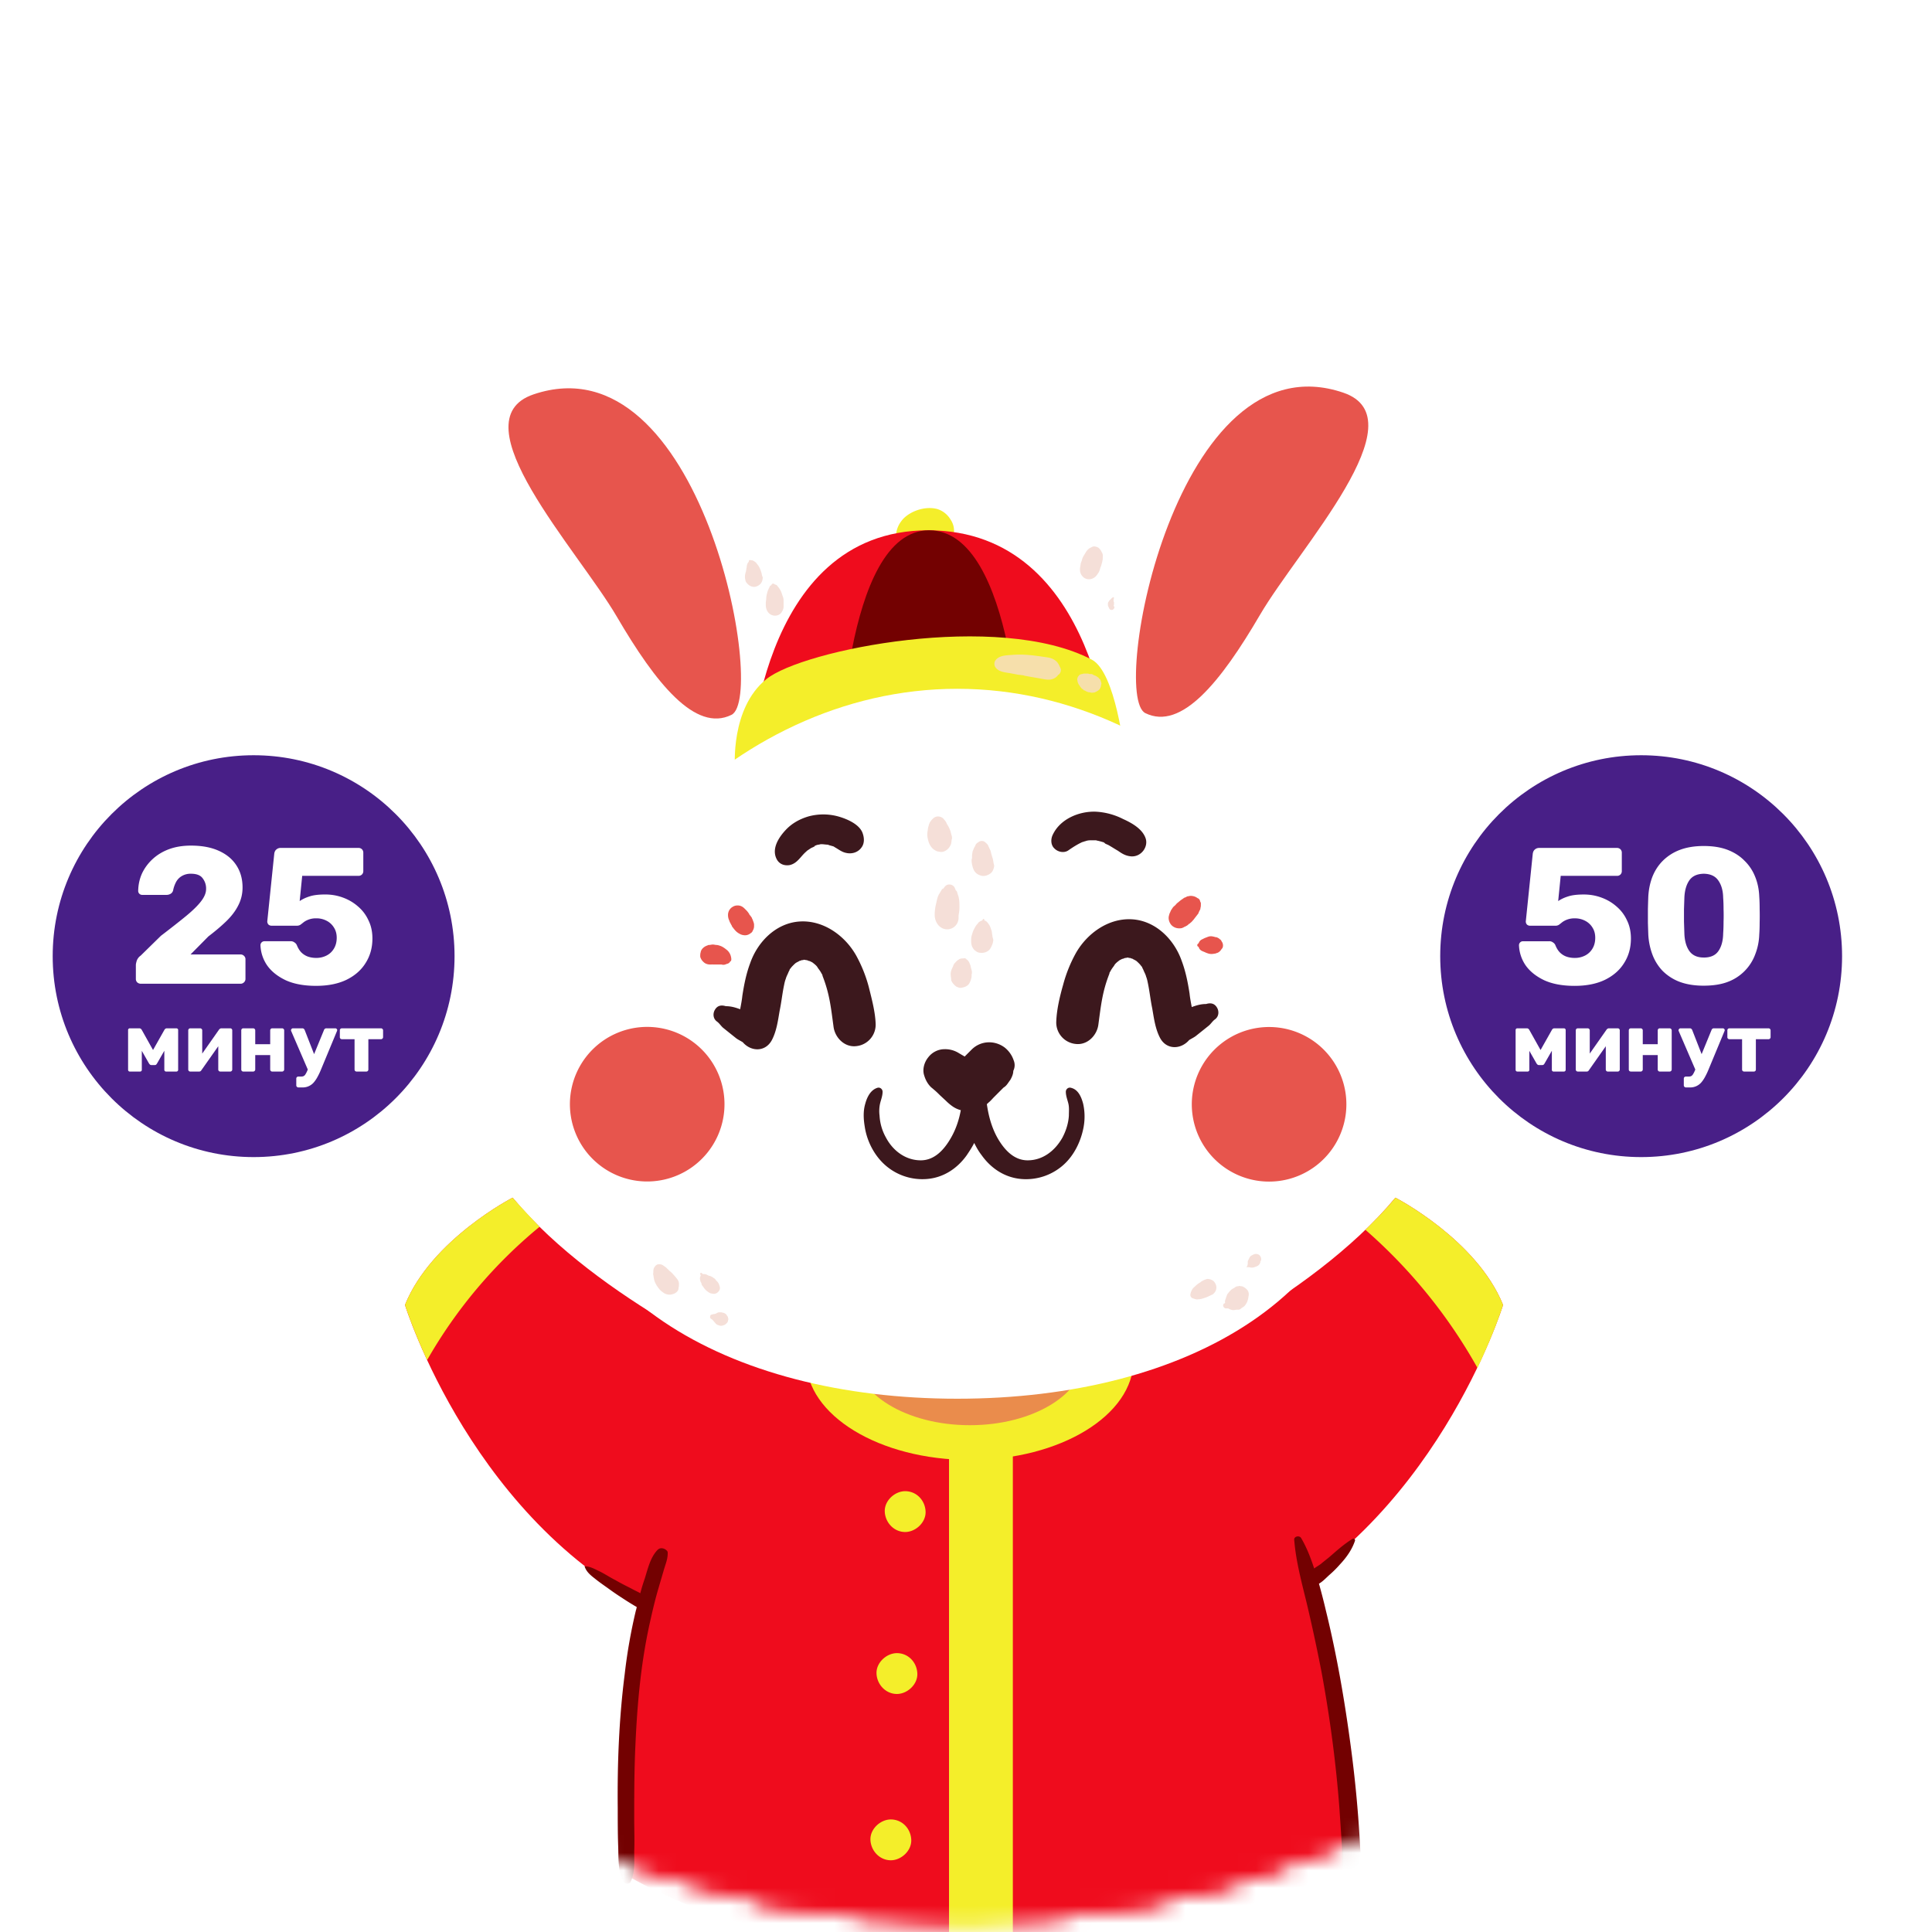 <svg xmlns="http://www.w3.org/2000/svg" width="110" height="110" fill="none"><mask id="c" width="110" height="110" x="0" y="0" maskUnits="userSpaceOnUse" style="mask-type:alpha"><ellipse cx="54.713" cy="54.715" fill="#0CBCF5" rx="54.713" ry="54.715"/><ellipse cx="54.713" cy="54.715" fill="url(#a)" rx="54.713" ry="54.715"/><ellipse cx="54.713" cy="54.715" fill="url(#b)" rx="54.713" ry="54.715"/></mask><g mask="url(#c)"><path fill="#fff" d="M79.027 69.723s2.002-3.708 3.263-4.474c1.31-.792 1.656 1.285 1.656 1.285s2.127-1.063 2.868-.025c.742 1.039-.024 2.2-.024 2.2s1.36-.988 1.804.52c.47 1.508-3.189 5.463-5.117 6.056-1.928.618-4.45-5.562-4.45-5.562Z"/><path fill="#EF0C1D" d="M65.257 78.104s9.27-3.98 14.19-9.914c0 0 4.623 2.374 6.131 6.107 0 0-3.906 12.682-14.858 17.7l-5.463-13.893Z"/><path fill="#fff" d="M29.608 69.723s-2.002-3.708-3.263-4.474c-1.31-.792-1.656 1.285-1.656 1.285s-2.126-1.063-2.868-.025c-.742 1.039.025 2.2.025 2.2s-1.36-.988-1.805.52c-.47 1.508 3.19 5.463 5.118 6.056 1.953.618 4.45-5.562 4.45-5.562Z"/><path fill="#EF0C1D" d="M43.378 78.104s-9.27-3.98-14.19-9.914c0 0-4.623 2.374-6.13 6.107 0 0 3.905 12.682 14.857 17.7l5.463-13.893Z"/><path fill="#EF0C1D" d="M40.708 76.522s-5.562 15.772-4.92 30.308c0 0 17.603 10.804 41.063.099 0 0-.568-22.818-7.737-31.668l-28.406 1.26Z"/><path fill="#F4EE2A" d="M55.22 83.122c5.147 0 9.32-2.546 9.32-5.686s-4.173-5.686-9.32-5.686-9.32 2.546-9.32 5.686 4.173 5.686 9.32 5.686Z"/><path fill="#EA8C4C" d="M55.22 81.145c3.605 0 6.526-1.782 6.526-3.98 0-2.199-2.922-3.98-6.526-3.98-3.604 0-6.526 1.781-6.526 3.98 0 2.198 2.922 3.98 6.526 3.98Z"/><path fill="#fff" d="M45.826 39.464s.173-15.871-11.743-20.148C22.192 15.014 23.947 28.043 28.595 34c4.648 5.957 8.751 10.704 9.864 13.868 1.137 3.165 8.108-1.162 7.367-8.405Z"/><path fill="#E7554D" d="M30.375 22.455c-4.376 1.484 2.521 8.85 4.746 12.658 2.225 3.807 4.475 6.6 6.527 5.587 2.052-1.014-1.73-21.483-11.273-18.245Z"/><path fill="#fff" d="M60.09 38.994s-.173-15.871 11.743-20.148c11.916-4.277 10.16 8.752 5.488 14.71-4.647 5.957-8.751 10.704-9.864 13.868-1.112 3.165-8.108-1.186-7.367-8.43Z"/><path fill="#F4EE2A" d="M54.132 29.6a1.354 1.354 0 0 0-.766-.618c-.643-.173-1.459.074-1.928.544-.248.272-.396.568-.42.94 0 .073 0 .123.024.197.025.173.025.198.124.395.05.124.148.223.222.322.1.099.198.173.297.247.074.05.148.074.222.099.025.025.05.025.075.05.099.073.222.098.321.148a.42.42 0 0 0 .173.024c.074 0 .124.025.198.025a1.619 1.619 0 0 0 1.038-.47c.124-.099.247-.222.346-.37.148-.223.223-.47.247-.742a1.11 1.11 0 0 0-.173-.791Z"/><path fill="#EF0C1D" d="M42.686 43.691s.371-13.498 10.16-13.498c9.766 0 10.433 13.028 10.433 13.028l-20.593.47Z"/><path fill="#730101" d="M47.803 43.691s.198-13.498 5.093-13.498c4.92 0 5.241 13.028 5.241 13.028l-10.334.47Z"/><path fill="#F4EE2A" d="M41.846 43.691s-.272-3.362 1.78-5.018c2.052-1.681 13.226-3.906 18.54-1.113 1.36.717 1.855 5.315 1.855 5.315l-12.287.47-9.888.346Z"/><path fill="#fff" d="M78.162 62.504c0 11.15-10.581 17.133-23.659 17.133-13.053 0-23.659-5.983-23.659-17.133 0-11.149 10.581-23.287 23.66-23.287 13.077 0 23.658 12.113 23.658 23.287Z"/><path fill="#E7554D" d="M76.48 22.357c4.376 1.483-2.521 8.85-4.746 12.657-2.225 3.807-4.475 6.6-6.526 5.587-2.028-1.014 1.755-21.483 11.273-18.244Z"/><path fill="#F4EE2A" d="M57.667 111.626v-30.16h-3.634v30.16c1.162.025 2.374.025 3.634 0Z"/><path fill="#730101" d="M37.445 88.24c-.42.42-.568 1.112-.741 1.656a10.21 10.21 0 0 0-.248.816c-.173-.1-.346-.173-.519-.272-.296-.149-.593-.297-.89-.47-.296-.148-.593-.346-.89-.494-.272-.124-.544-.297-.865-.297 0 0-.025 0 0 .025.099.296.346.494.569.667.272.223.568.42.84.618s.569.396.84.569c.223.148.47.296.718.445-.025.05-.025.123-.05.173a30.63 30.63 0 0 0-.643 3.659c-.321 2.521-.42 5.043-.395 7.589 0 .717 0 1.459.025 2.176.024.642-.025 1.458.296 2.027.074.148.346.173.42 0 .248-.519.198-1.162.198-1.706.025-.618 0-1.236 0-1.854 0-1.261 0-2.522.05-3.782.099-2.497.296-4.945.84-7.392.149-.668.297-1.31.495-1.978.099-.346.197-.667.296-1.014.1-.346.248-.667.223-1.038-.05-.148-.371-.321-.569-.123ZM77.445 105.248a70.722 70.722 0 0 0-.544-5.859c-.346-2.596-.791-5.167-1.41-7.688a34.925 34.925 0 0 0-.395-1.533c.223-.124.42-.346.618-.52.198-.172.396-.37.569-.568.37-.395.692-.84.865-1.36.025-.074-.074-.148-.148-.099-.445.273-.84.619-1.236.965-.198.173-.371.296-.544.445-.124.099-.272.173-.396.272-.197-.594-.42-1.187-.741-1.73-.1-.174-.42-.1-.396.098.099 1.26.445 2.497.742 3.733.296 1.26.568 2.522.816 3.807.47 2.546.815 5.117 1.013 7.713.05.742.1 1.484.148 2.225.025.742 0 1.483.124 2.2.05.248.322.371.544.346.272-.024.395-.247.42-.494.074-.643 0-1.31-.05-1.953Z"/><path fill="#F4EE2A" d="M51.537 84.902c-.594 0-1.187.544-1.162 1.162.024.618.519 1.162 1.162 1.162.593 0 1.186-.544 1.162-1.162-.025-.643-.52-1.162-1.162-1.162ZM50.72 103.592c-.593 0-1.186.544-1.161 1.162.025.618.519 1.162 1.162 1.162.593 0 1.186-.544 1.162-1.162-.025-.643-.52-1.162-1.162-1.162ZM51.067 94.123c-.593 0-1.187.544-1.162 1.162.025.618.52 1.162 1.162 1.162.593 0 1.187-.544 1.162-1.162-.025-.643-.52-1.162-1.162-1.162ZM29.188 68.19s-4.623 2.374-6.13 6.107c0 0 .395 1.26 1.26 3.14a27.405 27.405 0 0 1 6.403-7.59c-.52-.544-1.038-1.088-1.533-1.657ZM79.447 68.19c-.519.643-1.112 1.237-1.706 1.83a29.71 29.71 0 0 1 6.379 7.861c1.013-2.126 1.458-3.584 1.458-3.584-1.508-3.733-6.13-6.107-6.13-6.107ZM93.885 64.16a.351.351 0 0 0-.05-.148c0-.024-.025-.05-.025-.074a.36.36 0 0 0-.148-.222l.05.05c-.075-.075-.174-.174-.272-.1a.193.193 0 0 0-.1.1l.05-.05a.384.384 0 0 0-.148.197c0 .025-.025.05-.025.075-.025.05-.025.099-.05.148-.024.074 0 .148 0 .247 0 .074 0 .124.025.198.025.025.025.074.05.099.05.099.173.173.272.173.099 0 .247-.05.272-.173 0-.025.024-.05.024-.074.025-.075.05-.124.05-.198v-.05c.025-.024.05-.123.025-.197Z"/><path fill="#F6DFAB" d="M60.387 38.055c-.025-.025-.025-.075-.05-.1-.074-.172-.148-.296-.32-.395-.15-.099-.322-.123-.495-.148-.346-.05-.668-.099-1.014-.124a5.354 5.354 0 0 0-.89 0c-.346.025-.766.025-.964.346a.366.366 0 0 0 0 .322c.173.296.544.321.84.37.124.025.272.05.396.075.099.024.222.024.346.05-.123-.026.074 0 .099.024.272.05.569.099.84.148.174.025.347.074.52.074a.67.67 0 0 0 .494-.197c.025-.025.05-.075.099-.1.074-.049.148-.222.099-.345ZM62.661 38.747c0-.05-.024-.074-.074-.099a.193.193 0 0 0-.099-.099c-.05-.05-.123-.074-.173-.099-.024 0-.024 0-.05-.024-.024 0-.024 0-.049-.025-.05-.025-.074-.025-.123-.025-.05 0-.1 0-.124-.025h-.198c-.05 0-.099 0-.148.025a.26.26 0 0 0-.222.124.187.187 0 0 0-.05.099c-.025.05-.025.099 0 .173 0 .024 0 .074.025.099.025.074.05.123.099.173 0 .024.024.05.05.074.024.05.073.099.123.123 0 0 .024 0 .024.025.025.025.05.05.1.05.024.024.049.024.074.049.074.025.049.025.148.05.05 0 .074 0 .123.024.075 0 .174 0 .223-.025.123-.049.247-.123.297-.222.024-.05.024-.074.049-.124 0-.05 0-.074.025-.123 0-.074-.025-.124-.05-.198Z"/><path fill="#3C181D" d="M49.09 47.375c-.223-.495-.965-.791-1.46-.915a3.218 3.218 0 0 0-1.606.025c-.495.148-.94.395-1.286.766-.42.445-.84 1.113-.494 1.706.148.247.42.346.717.297.445-.1.618-.495.94-.767l.024-.025.025-.024.222-.149c.05-.024.099-.049.173-.074-.05.025-.074.025.025-.024 0 0 .025 0 .025-.025h-.025c.05-.025.074-.025.123-.05.075-.024.149-.024.223-.049h.123c.025 0 .223.025.272.025.025 0 .05 0 .075.024.099.025.173.05.272.075.024.024.049.024.074.049.222.124.395.272.643.321.32.075.667-.024.865-.296.197-.248.173-.594.05-.89Z"/><path fill="#3C181D" d="M46.32 48.216s.026 0 .026-.025c-.026 0-.026.025-.026.025ZM65.232 47.746c-.173-.544-.79-.89-1.285-1.113a3.859 3.859 0 0 0-1.582-.42c-.94-.025-2.003.42-2.423 1.31-.124.247-.124.593.099.791.198.198.544.272.79.1.248-.174.52-.347.792-.47.025 0 .148-.05.173-.05a.729.729 0 0 1 .247-.05h.346c.05 0 .075.025.124.025.099.025.198.05.272.074.025 0 .074.025.099.05 0 0 .024 0 .024.025.075.049.173.074.248.123.173.1.321.198.494.297.247.173.445.296.767.321.568.025.964-.544.815-1.013ZM57.717 60.378a1.566 1.566 0 0 0-.52-.741c-.568-.42-1.359-.396-1.878.123l-.396.396c-.074-.05-.173-.1-.247-.148-.05-.025-.123-.075-.173-.1a1.463 1.463 0 0 0-.717-.172c-.37 0-.717.173-.94.47-.222.271-.345.691-.222 1.038.074.247.198.47.371.642.05.05.124.1.173.149.124.099.247.222.346.321l.346.321c.124.124.272.248.42.346.198.124.396.198.643.223.52.074.99-.099 1.36-.47.124-.099.222-.222.321-.321l.52-.52c.024-.024.074-.049.098-.073.124-.1.198-.248.297-.371.099-.173.173-.346.173-.52a.715.715 0 0 0 .025-.593ZM49.46 56.176a7.891 7.891 0 0 0-.717-1.78c-.643-1.137-1.879-2.027-3.239-1.928-1.335.098-2.373 1.161-2.793 2.373-.223.593-.346 1.211-.445 1.854-.025.247-.074.494-.124.766-.272-.099-.519-.173-.816-.173-.247-.074-.47-.05-.618.198-.123.198-.123.494.1.667.148.1.246.272.37.371l.37.297.372.297c.099.074.296.173.37.222.47.544 1.286.569 1.657-.123.272-.52.346-1.113.445-1.682.099-.47.148-.964.247-1.433.025-.124.05-.248.099-.371.025-.074.025-.074 0-.025.025-.05.05-.124.074-.173.05-.099.074-.173.124-.272.025-.025.025-.05.025-.074l.049-.05c.05-.074.099-.123.173-.197 0 0 .124-.124.148-.124.025-.025.149-.074.173-.099.05-.025.124-.025.124-.05.05 0 .124 0 .124-.024.074 0 .123.025.197.025 0 0 .1.05.149.05l.148.073c-.074-.05-.074-.05 0 0 .198.149.272.223.321.322.075.099.149.197.198.296.1.173.025 0 .074.173.396 1.014.47 1.78.618 2.868.075.618.618 1.187 1.286 1.113a1.228 1.228 0 0 0 1.112-1.286c-.024-.667-.222-1.41-.395-2.101ZM60.535 56.052a7.9 7.9 0 0 1 .717-1.78c.643-1.137 1.879-2.027 3.239-1.928 1.335.099 2.373 1.162 2.793 2.373.223.593.346 1.211.445 1.854.025.247.074.495.124.767.272-.1.519-.174.816-.174.247-.074.47-.049.618.198.123.198.123.495-.1.668-.148.099-.246.272-.37.37l-.37.297-.372.297c-.099.074-.296.173-.37.222-.47.544-1.286.569-1.657-.123-.272-.52-.346-1.113-.445-1.681-.099-.47-.148-.964-.247-1.434-.025-.124-.05-.247-.099-.37-.025-.075-.025-.075 0-.026-.025-.05-.05-.123-.074-.173-.05-.099-.074-.173-.124-.272-.025-.024-.025-.05-.025-.074l-.049-.05a1.234 1.234 0 0 0-.173-.197s-.124-.124-.148-.124c-.025-.024-.149-.074-.173-.099-.05-.024-.124-.024-.124-.049-.05 0-.124 0-.124-.025-.074 0-.123.025-.197.025 0 0-.1.05-.149.05l-.148.074c.074-.05.074-.05 0 0-.198.148-.272.222-.321.321-.075.099-.149.198-.198.297-.099.173-.025 0-.074.173-.396 1.013-.47 1.78-.618 2.867-.074.618-.618 1.187-1.286 1.113a1.228 1.228 0 0 1-1.112-1.286c.024-.667.197-1.409.395-2.1Z"/><path fill="#3C181D" d="M61.672 62.85c-.098-.37-.271-.815-.692-.914-.148-.05-.296.074-.296.222 0 .248.098.47.148.692.05.223.025.445.025.668-.025.445-.173.89-.371 1.26-.42.742-1.113 1.286-1.978 1.286-.791 0-1.335-.618-1.706-1.26-.42-.742-.593-1.583-.667-2.398-.025-.347-.025-.89-.495-.94h-.173c-.05-.025-.099-.025-.173 0-.47.05-.47.593-.494.94-.05.84-.247 1.68-.668 2.398-.37.642-.914 1.26-1.706 1.26-.865 0-1.582-.544-1.977-1.285a2.864 2.864 0 0 1-.371-1.261 2.022 2.022 0 0 1 .025-.668c.05-.222.148-.444.148-.692 0-.148-.148-.272-.297-.222-.395.123-.593.544-.692.914-.123.42-.099.866-.025 1.31.124.817.544 1.632 1.162 2.176a3.194 3.194 0 0 0 2.374.791c.94-.074 1.73-.593 2.274-1.36.148-.222.297-.444.42-.692.124.248.248.47.42.693.544.766 1.335 1.285 2.275 1.36a3.194 3.194 0 0 0 2.373-.792c.618-.544 1.014-1.36 1.162-2.175a3.33 3.33 0 0 0-.025-1.31Z"/><path fill="#E7554D" d="M41.192 63.577a4.4 4.4 0 1 0-8.686-1.418 4.4 4.4 0 0 0 8.686 1.418ZM74.935 66.366a4.4 4.4 0 1 0-5.357-6.983 4.4 4.4 0 0 0 5.357 6.983ZM42.834 52.32c-.024-.026-.024-.075-.049-.1-.025-.024-.05-.074-.074-.099-.025-.024-.05-.05-.05-.074a1.367 1.367 0 0 0-.148-.198l-.074-.074c-.05-.05-.124-.123-.173-.148a.499.499 0 0 0-.272-.074.499.499 0 0 0-.272.074.53.53 0 0 0-.272.47c0 .123.025.222.074.321.025.099.074.148.1.223.024.024.049.074.049.098.074.1.148.198.222.272.099.1.198.149.297.198.024 0 .05.025.099.025a.49.49 0 0 0 .445-.1.253.253 0 0 0 .123-.147.478.478 0 0 0 .074-.248v-.098c0-.075-.05-.198-.099-.322ZM41.623 54.495a.697.697 0 0 0-.222-.396c-.124-.099-.248-.198-.396-.247-.074-.025-.148-.05-.222-.05-.05 0-.124-.024-.198-.024-.074 0-.148.024-.198.024-.025 0-.074 0-.099.025-.173.05-.37.198-.395.396-.025.074-.025.148-.025.222 0 .074.05.148.074.198.05.074.124.148.198.198.099.05.173.074.297.074h.123c-.05 0-.099-.025-.148-.025.099.025.173.025.272.025h.395a.35.35 0 0 0 .272-.025h.025-.025c.099-.025.173-.05.223-.148.074-.025.074-.124.05-.247ZM68.372 51.528v-.124a.416.416 0 0 1-.05-.123.223.223 0 0 0-.148-.148c-.025-.025-.074-.05-.124-.075a.72.72 0 0 0-.222-.05h-.05c-.049 0-.123.026-.172.026l-.149.074h-.025c-.024.025-.074.05-.098.074-.124.074-.223.173-.322.247-.05.05-.099.124-.173.173l-.05.05-.098.148c-.025.025-.025.05-.05.099-.024.05-.024.074-.05.099 0 .025-.024.074-.024.099-.074.197 0 .445.149.593a.59.59 0 0 0 .272.148.706.706 0 0 0 .32 0c.026-.024.075-.024.1-.05.024-.024.074-.024.099-.049.049-.024.099-.049.148-.098.025-.025.05-.05.074-.05l.05-.05c.074-.049.123-.123.173-.172.074-.1.173-.223.247-.322a.187.187 0 0 0 .05-.099l.073-.148c.025-.025.025-.074.025-.099.025-.074.025-.123.025-.173ZM69.559 53.605c-.025-.05-.05-.1-.1-.124a.48.48 0 0 0-.222-.124c-.024 0-.074 0-.099-.024-.05 0-.099-.025-.173-.025a.42.42 0 0 0-.173.025c-.074.024-.123.05-.198.074l-.148.074a.35.35 0 0 0-.198.222s-.024 0-.024.025c-.075.025-.075.149 0 .173 0 0 .024 0 .024.025a.35.35 0 0 0 .198.222c.05.025.124.05.173.075.05.024.124.05.198.074a.704.704 0 0 0 .321 0c.025 0 .075 0 .1-.025.147-.025.246-.123.32-.247.1-.074.1-.297 0-.42Z"/><path fill="#F5DFD8" d="M54.206 47.82c0-.075 0-.173-.024-.248 0-.024-.025-.049-.025-.098-.025-.05-.025-.124-.05-.173-.049-.149-.123-.272-.197-.396-.025-.05-.05-.124-.1-.173-.024-.05-.073-.074-.098-.124a.457.457 0 0 0-.297-.123.41.41 0 0 0-.296.123c-.05.05-.1.1-.149.173a.739.739 0 0 0-.099.248.876.876 0 0 0-.049.247c-.025.099-.025.198-.025.272 0 .099.025.197.05.296.05.223.197.47.395.569.075.05.149.074.223.074a.422.422 0 0 0 .247 0 .631.631 0 0 0 .37-.297c.026-.049.075-.123.075-.197.025-.1.025-.173.025-.248.024.05.024.075.024.075ZM56.506 48.833c-.025-.074-.05-.173-.075-.247 0-.05-.024-.074-.024-.123-.025-.075-.074-.149-.1-.223-.024-.025-.024-.074-.049-.099-.024-.074-.099-.123-.148-.173a.3.3 0 0 0-.395-.025c-.075.05-.149.1-.174.173-.024.075-.074.124-.098.198-.025.074-.075.148-.075.223-.024.099-.024.173-.024.272 0 .049 0 .074-.025.123 0 .1 0 .173.025.272 0 .05.024.074.024.124.025.074.05.173.1.247.024.05.049.074.098.124a.54.54 0 0 0 .198.123.54.54 0 0 0 .395.025.742.742 0 0 0 .272-.148.538.538 0 0 0 .124-.198.72.72 0 0 0 .05-.223c-.05-.148-.05-.321-.1-.445ZM54.627 51.676c0-.197 0-.42-.05-.618l-.074-.222c0-.05-.025-.099-.074-.148.025.074.025.074 0 .024-.025-.05-.05-.123-.074-.173-.099-.198-.396-.247-.544-.074-.05.05-.074.099-.124.148-.024.05-.024.025 0-.024-.05.024-.074.074-.098.123-.05.074-.075.124-.124.198-.099.173-.124.37-.173.569-.05.197-.074.42-.074.618 0 .395.272.816.717.816a.654.654 0 0 0 .642-.643v-.149c.025-.148.05-.296.05-.445ZM56.505 53.283c-.024-.099-.024-.197-.049-.296-.05-.124-.074-.248-.148-.346-.05-.075-.1-.149-.173-.198-.025-.025-.05-.025-.074-.025l-.025-.074c0-.025-.05-.05-.074 0-.025.025-.025.05-.05.074-.05 0-.074.025-.123.05a.298.298 0 0 0-.124.123c-.099.099-.148.198-.198.297-.074.123-.099.247-.148.395-.025.1-.025.198-.025.297 0 .148.025.297.1.395.049.1.123.149.197.198a.4.4 0 0 0 .222.074.623.623 0 0 0 .495-.148c.099-.099.148-.222.197-.346 0-.025.025-.05.025-.074 0-.05.025-.1.025-.173-.025-.1-.05-.149-.05-.223ZM55.319 55.236c0-.024-.025-.074-.025-.099-.025-.074-.025-.123-.05-.197-.024-.05-.049-.124-.074-.173l-.024-.025a.298.298 0 0 0-.124-.124c-.024-.05-.099-.074-.173-.05-.074 0-.148 0-.247.05l-.025.025c-.099.05-.148.124-.222.198-.05.05-.074.123-.1.197-.073.149-.148.297-.123.495 0 .074.025.173.025.247 0 .074.05.124.074.173a.951.951 0 0 0 .223.223l.123.05a.343.343 0 0 0 .223 0 .647.647 0 0 0 .321-.15.518.518 0 0 0 .099-.148c.05-.098.074-.197.099-.32v-.124a.42.42 0 0 0 0-.248ZM43.354 32.616a1.718 1.718 0 0 0-.124-.321c-.05-.1-.124-.173-.173-.248a.749.749 0 0 0-.173-.123c-.05-.025-.074-.025-.124-.025-.05-.025-.123-.025-.123.05v.024c-.025.025-.05.074-.075.1-.024.073-.049.147-.049.222-.025.099-.025.173-.05.271a.88.88 0 0 0-.049.248c0 .074 0 .123.025.197 0 .05.025.124.074.174.099.123.198.197.346.222.148.025.272-.025.396-.123.123-.1.173-.273.173-.42-.05-.075-.05-.174-.074-.248ZM44.614 34.272c0-.099 0-.222-.049-.321l-.074-.223a1.17 1.17 0 0 0-.173-.296c-.025-.025-.05-.05-.05-.074-.05-.05-.099-.075-.148-.075-.05-.074-.173-.074-.198.025-.024.025-.05.025-.074.05-.025.024-.025.05-.05.099 0 .024-.024.024-.024.049-.05.099-.074.173-.099.272a1.25 1.25 0 0 0-.05.321c0 .074-.024.149-.024.223v.123c0 .124.025.223.074.322a.5.5 0 0 0 .569.272.426.426 0 0 0 .296-.248.477.477 0 0 0 .075-.247v-.272ZM62.76 31.503c0-.024-.025-.049-.025-.049a.702.702 0 0 0-.197-.272c-.1-.05-.223-.099-.346-.05l-.149.075a.747.747 0 0 0-.198.198c-.024.049-.05.074-.074.123-.025.05-.05.074-.074.124a.743.743 0 0 0-.099.247c-.025.074-.074.173-.074.247-.025.149-.05.248-.025.396a.56.56 0 0 0 .247.37c.223.124.47.075.643-.098.05-.05.1-.124.149-.198a.741.741 0 0 0 .098-.247c.025-.05.025-.1.05-.124.025-.099.05-.173.074-.272 0-.05.025-.099.025-.148 0-.148.025-.223-.025-.322ZM63.428 34.42v.05-.148c0-.025 0-.05-.025-.074v-.124c0-.025.025-.05.025-.074a.053.053 0 0 0-.05-.05.433.433 0 0 0-.123.1l-.05.049-.05.05c-.024.049-.049.073-.074.123v.148c.025.074.05.124.075.173.024.074.123.099.197.074.025-.024.05-.024.075-.074.024-.05.024-.074.024-.123v.024c-.05-.024-.05-.074-.024-.123ZM38.657 73.085a.398.398 0 0 0-.075-.222.653.653 0 0 0-.123-.148c.024.049.05.074.099.123a1.727 1.727 0 0 0-.198-.247c-.05-.05-.074-.099-.124-.124.025.05.05.074.1.124a.667.667 0 0 0-.174-.198c-.025-.025-.074-.05-.099-.099-.074-.05-.123-.123-.198-.173-.049-.025-.099-.074-.148-.099a.413.413 0 0 0-.297-.024c-.099.049-.148.123-.197.222-.025.074-.025.148-.025.223 0 .049-.025.098 0 .148.025.173.05.37.148.519.025.05.05.099.074.124.05.074.1.148.173.222.075.074.149.124.223.173a.585.585 0 0 0 .494.05.512.512 0 0 0 .248-.149.28.28 0 0 0 .074-.198c.025-.074.025-.172.025-.247ZM40.956 73.184a.506.506 0 0 0-.124-.222l-.05-.05c-.024-.025-.049-.05-.049-.074-.05-.05-.099-.074-.148-.099.025.025.05.05.074.05a.537.537 0 0 0-.198-.124c-.024-.025-.05-.025-.099-.025-.024-.025-.05-.025-.099-.05-.074-.049-.148-.049-.222-.049h-.025l-.05-.05c-.049-.049-.123 0-.098.05 0 .025.025.05.025.075v.024a.293.293 0 0 0-.025.248c0 .049.025.098.05.148v-.1c0 .05 0 .1.024.15 0 .049.025.098.074.148.05.074.1.148.149.197.074.075.173.149.272.198.098.025.197.05.296.025a.385.385 0 0 0 .198-.148c.074-.1.074-.198.025-.322ZM41.45 75.038a.189.189 0 0 0-.05-.123l-.049-.075a.4.4 0 0 0-.173-.098c-.05 0-.074-.025-.123-.025H40.906c-.024.025-.074.025-.099.05-.024 0-.024.024-.05.024-.024 0-.048.025-.073.025-.05 0-.074 0-.124.025-.05 0-.123.024-.123.098-.025.05 0 .124.049.149.025.025.05.025.074.05l.025.024c.025.05.074.074.099.123l.05.05c.024.05.073.074.123.099.074.025.123.05.198.05.074 0 .123-.025.197-.05a.34.34 0 0 0 .1-.074l.024-.025c.05-.05.074-.099.074-.148.025-.075.025-.124 0-.149ZM69.212 73.11c-.049-.099-.098-.173-.197-.223-.1-.049-.248-.099-.346-.049-.075.025-.149.05-.223.099a.34.34 0 0 0-.099.074c-.099.05-.198.124-.272.198-.05.05-.123.099-.173.173a.76.76 0 0 0-.123.296.206.206 0 0 0 .148.248c.099.025.173.074.297.05a.886.886 0 0 0 .272-.05l.222-.074c.025-.025.074-.025.099-.05.074-.025.148-.074.222-.099.198-.148.272-.37.173-.593ZM71.091 73.605c-.024-.124-.099-.198-.197-.273-.025-.024-.075-.049-.124-.074-.05-.024-.074-.024-.124-.024a.158.158 0 0 0-.148 0 .28.28 0 0 0-.198.074c-.074.05-.148.074-.222.148l-.05.05c-.05.049-.074.099-.123.148a.188.188 0 0 0-.05.099c-.025.05-.025.074-.05.123 0 .025-.024.075-.024.1v-.025c-.025.074-.05.148-.025.222-.024.025-.05.05-.074.05a.152.152 0 0 0-.025.172c.025.05.075.1.149.1h.123c.075.049.198.098.297.098.074 0 .124-.024.198-.024h.099c.05 0 .123-.05.148-.075.05-.049.124-.074.173-.123a.752.752 0 0 0 .124-.173c.05-.074.074-.173.099-.272.024-.148.049-.247.024-.322ZM71.759 71.528c-.074-.124-.247-.173-.396-.099-.025 0-.025.025-.05.025-.024 0-.024.025-.049.025a.297.297 0 0 0-.123.123c0 .025-.025.05-.025.05-.025.074-.074.123-.074.197v.1c0 .049-.025.123-.05.172 0 0-.024 0-.024.025s.024 0 .024 0c.075 0 .149 0 .223.025h.099c.074 0 .173-.05.247-.075.025 0 .025-.024.05-.024a.385.385 0 0 0 .148-.198v-.025c0-.024 0-.05.025-.05 0-.024.024-.073.024-.098a.357.357 0 0 0-.05-.173Z"/><g filter="url(#d)"><circle cx="14.44" cy="54.44" r="11.44" fill="#481F87"/></g><path fill="#fff" d="M8.023 56.01a.308.308 0 0 1-.21-.078.269.269 0 0 1-.078-.199v-.784c0-.051.015-.129.045-.232a.595.595 0 0 1 .231-.309l1.15-1.127c.588-.449 1.07-.828 1.446-1.137.383-.317.667-.597.85-.84.185-.243.277-.471.277-.685a.945.945 0 0 0-.199-.618c-.125-.17-.346-.254-.663-.254a.972.972 0 0 0-.54.143.872.872 0 0 0-.321.354 1.737 1.737 0 0 0-.155.453.31.31 0 0 1-.155.199.447.447 0 0 1-.22.055H8.1a.225.225 0 0 1-.232-.232c.007-.354.08-.685.22-.994.148-.31.35-.582.608-.818.265-.243.578-.43.94-.563.367-.133.78-.199 1.236-.199.626 0 1.156.1 1.59.298.443.2.778.48 1.006.84.228.353.342.77.342 1.248 0 .36-.08.7-.243 1.016-.154.31-.379.608-.673.895-.288.28-.63.57-1.028.873l-1.016 1.027h2.839c.08 0 .147.026.199.077a.252.252 0 0 1 .088.199v1.115c0 .082-.03.148-.088.2a.269.269 0 0 1-.2.077H8.024ZM18 56.13c-.692 0-1.27-.107-1.734-.32-.464-.221-.818-.505-1.06-.85a2.16 2.16 0 0 1-.376-1.138.225.225 0 0 1 .232-.232h1.48a.33.33 0 0 1 .22.066.354.354 0 0 1 .133.144c.067.169.151.309.255.42.11.11.235.19.375.242.147.052.31.078.486.078.206 0 .398-.045.574-.133.177-.088.317-.217.42-.386.11-.177.166-.387.166-.63 0-.221-.052-.413-.155-.575a1.036 1.036 0 0 0-.409-.386 1.233 1.233 0 0 0-.596-.144 1.176 1.176 0 0 0-.707.21c-.073.06-.14.11-.199.155a.368.368 0 0 1-.199.055H15.46a.264.264 0 0 1-.176-.066.264.264 0 0 1-.067-.177l.398-3.855c.015-.11.055-.191.122-.243a.353.353 0 0 1 .243-.088h4.429a.27.27 0 0 1 .199.077.269.269 0 0 1 .077.199v1.038a.269.269 0 0 1-.077.199.269.269 0 0 1-.2.077h-3.202l-.144 1.436c.162-.11.35-.199.563-.265.221-.074.52-.11.895-.11.354 0 .689.059 1.005.176.324.118.611.288.862.509.258.22.456.486.596.795.148.302.221.644.221 1.027 0 .523-.129.987-.386 1.392-.25.405-.615.725-1.094.96-.479.229-1.053.343-1.723.343ZM7.388 61.01a.09.09 0 0 1-.067-.029.096.096 0 0 1-.028-.07v-2.268a.09.09 0 0 1 .028-.066.09.09 0 0 1 .067-.029h.544c.057 0 .103.029.137.085l.644 1.15.649-1.15c.034-.056.08-.085.137-.085h.544c.029 0 .052.01.071.029a.09.09 0 0 1 .029.066v2.267c0 .029-.01.052-.029.071a.096.096 0 0 1-.07.029h-.588a.096.096 0 0 1-.07-.029.096.096 0 0 1-.03-.07v-1.544l.233.052-.64 1.117a.34.34 0 0 1-.056.076c-.019.019-.047.028-.085.028h-.19a.12.12 0 0 1-.08-.028.306.306 0 0 1-.062-.076l-.62-1.089.218-.047v1.51a.096.096 0 0 1-.1.1h-.586Zm3.444 0a.11.11 0 0 1-.08-.033.11.11 0 0 1-.034-.081v-2.23a.115.115 0 0 1 .118-.118h.56a.11.11 0 0 1 .08.033c.025.022.038.05.038.085v1.728l-.213-.104 1.169-1.666a.18.18 0 0 1 .057-.052.128.128 0 0 1 .075-.024h.507a.11.11 0 0 1 .08.033.11.11 0 0 1 .034.08v2.23a.115.115 0 0 1-.034.086.115.115 0 0 1-.085.033h-.558a.115.115 0 0 1-.085-.033.115.115 0 0 1-.034-.086v-1.675l.218.042-1.179 1.676a.18.18 0 0 1-.052.057.16.16 0 0 1-.08.019h-.502Zm3.023 0a.115.115 0 0 1-.085-.033.115.115 0 0 1-.033-.086v-2.225c0-.034.011-.063.033-.085a.115.115 0 0 1 .085-.033h.56a.11.11 0 0 1 .08.033c.025.022.037.05.037.085v.786h.852v-.786a.115.115 0 0 1 .118-.118h.56a.11.11 0 0 1 .08.033c.025.022.038.05.038.085v2.225a.108.108 0 0 1-.038.086.11.11 0 0 1-.08.033h-.56a.115.115 0 0 1-.084-.033.115.115 0 0 1-.034-.086v-.819h-.852v.82a.108.108 0 0 1-.037.084.11.11 0 0 1-.08.034h-.56Zm3.137.904a.123.123 0 0 1-.09-.038.11.11 0 0 1-.033-.08v-.384c0-.035.012-.063.034-.085a.132.132 0 0 1 .09-.033h.16c.06 0 .11-.011.147-.033a.28.28 0 0 0 .1-.11c.031-.047.064-.113.1-.198l.946-2.306a.157.157 0 0 1 .047-.07.14.14 0 0 1 .095-.029h.506a.09.09 0 0 1 .071.033.085.085 0 0 1 .034.066.132.132 0 0 1-.005.029c0 .01-.003.02-.01.033l-.9 2.168c-.062.155-.128.295-.198.421a1.73 1.73 0 0 1-.218.327.826.826 0 0 1-.644.289h-.232Zm.56-.956-.971-2.249a.148.148 0 0 1-.014-.057.14.14 0 0 1 .037-.07.095.095 0 0 1 .076-.034h.53c.041 0 .071.011.09.033a.161.161 0 0 1 .048.066l.677 1.733-.474.578Zm2.753.052a.126.126 0 0 1-.085-.033.115.115 0 0 1-.033-.086v-1.723h-.72a.126.126 0 0 1-.085-.033.115.115 0 0 1-.033-.085v-.384c0-.034.01-.063.033-.085a.126.126 0 0 1 .085-.033h2.225a.11.11 0 0 1 .08.033c.026.022.039.05.039.085v.384a.108.108 0 0 1-.038.085.11.11 0 0 1-.08.033h-.72v1.723a.116.116 0 0 1-.034.086.115.115 0 0 1-.085.033h-.549Z"/><g filter="url(#e)"><circle cx="93.44" cy="54.44" r="11.44" fill="#481F87"/></g><path fill="#fff" d="M89.655 56.131c-.692 0-1.27-.107-1.734-.32-.464-.221-.817-.505-1.06-.85a2.16 2.16 0 0 1-.376-1.138.225.225 0 0 1 .232-.232h1.48a.33.33 0 0 1 .221.066.354.354 0 0 1 .133.144c.066.169.15.309.254.42.11.11.235.19.375.242.148.052.31.078.486.078.207 0 .398-.045.575-.133.176-.088.316-.217.42-.386.11-.177.165-.387.165-.63 0-.221-.051-.413-.154-.575a1.036 1.036 0 0 0-.41-.386 1.233 1.233 0 0 0-.596-.144 1.176 1.176 0 0 0-.707.21c-.073.06-.14.11-.198.155a.368.368 0 0 1-.2.055h-1.446a.264.264 0 0 1-.177-.066.264.264 0 0 1-.066-.177l.397-3.855c.015-.11.056-.191.122-.243a.353.353 0 0 1 .243-.088h4.43a.27.27 0 0 1 .198.077.269.269 0 0 1 .077.199v1.038a.269.269 0 0 1-.077.199.269.269 0 0 1-.199.077H88.86l-.144 1.436c.162-.11.35-.199.564-.265.22-.074.519-.11.894-.11.354 0 .689.059 1.005.176.325.118.612.288.862.509.258.22.457.486.597.795.147.302.22.644.22 1.027 0 .523-.128.987-.386 1.392-.25.405-.615.725-1.094.96-.478.229-1.053.343-1.723.343Zm7.35-.01c-.53 0-.99-.075-1.38-.222a2.74 2.74 0 0 1-.972-.63 2.734 2.734 0 0 1-.574-.927 3.814 3.814 0 0 1-.232-1.138 84.289 84.289 0 0 1-.022-.674v-.773c.007-.265.014-.5.022-.707.022-.405.1-.78.232-1.126.14-.354.339-.66.596-.917a2.75 2.75 0 0 1 .972-.619c.39-.147.843-.22 1.359-.22.523 0 .976.073 1.359.22.382.148.703.354.96.619.266.258.468.563.608.917.14.346.217.721.232 1.126.015.206.022.442.022.707.007.258.007.516 0 .773 0 .25-.007.475-.022.674a3.406 3.406 0 0 1-.232 1.138 2.65 2.65 0 0 1-1.546 1.557c-.383.148-.844.221-1.381.221Zm0-1.602c.384 0 .66-.122.83-.365.176-.25.268-.585.275-1.005.015-.214.022-.438.022-.674.008-.236.008-.471 0-.707 0-.236-.007-.453-.022-.651-.007-.405-.099-.733-.276-.984-.17-.25-.445-.379-.828-.386-.383.007-.66.136-.829.386-.169.25-.26.578-.276.983l-.022.652v.707l.022.674c.015.42.11.755.288 1.005.176.243.449.364.817.364Zm-10.617 6.49a.09.09 0 0 1-.067-.028.096.096 0 0 1-.028-.07v-2.268a.09.09 0 0 1 .028-.066.09.09 0 0 1 .067-.029h.544c.057 0 .102.029.137.085l.644 1.15.649-1.15c.034-.056.08-.085.137-.085h.544c.029 0 .052.01.071.029a.09.09 0 0 1 .029.066v2.267c0 .029-.01.052-.029.071a.096.096 0 0 1-.07.029h-.588a.096.096 0 0 1-.1-.1v-1.543l.233.052-.64 1.117a.34.34 0 0 1-.056.076c-.019.019-.047.028-.085.028h-.19a.12.12 0 0 1-.08-.028.307.307 0 0 1-.062-.076l-.62-1.089.218-.047v1.51a.096.096 0 0 1-.1.1h-.586Zm3.444 0a.11.11 0 0 1-.08-.032.11.11 0 0 1-.034-.081v-2.23a.115.115 0 0 1 .118-.118h.56a.11.11 0 0 1 .08.033c.025.022.038.05.038.085v1.728l-.213-.104 1.169-1.666a.18.18 0 0 1 .057-.052.128.128 0 0 1 .076-.024h.506a.11.11 0 0 1 .08.033.11.11 0 0 1 .034.08v2.23a.115.115 0 0 1-.034.086.115.115 0 0 1-.085.033h-.558a.115.115 0 0 1-.086-.033.115.115 0 0 1-.033-.086v-1.675l.218.042-1.179 1.676a.18.18 0 0 1-.052.057.16.16 0 0 1-.08.019h-.502Zm3.024 0a.115.115 0 0 1-.086-.032.115.115 0 0 1-.033-.086v-2.225c0-.034.011-.063.033-.085a.115.115 0 0 1 .086-.033h.558a.11.11 0 0 1 .08.033c.026.022.038.05.038.085v.786h.853v-.786c0-.034.01-.063.033-.085a.115.115 0 0 1 .085-.033h.558a.11.11 0 0 1 .08.033c.026.022.039.05.039.085v2.225a.108.108 0 0 1-.038.086.11.11 0 0 1-.08.033h-.56a.115.115 0 0 1-.084-.033.115.115 0 0 1-.034-.086v-.819h-.852v.82a.108.108 0 0 1-.037.084.11.11 0 0 1-.08.034h-.56Zm3.137.905a.123.123 0 0 1-.09-.038.11.11 0 0 1-.034-.08v-.384c0-.035.011-.063.034-.085a.132.132 0 0 1 .09-.033h.16c.06 0 .11-.011.147-.033a.28.28 0 0 0 .1-.11c.031-.047.064-.113.1-.198l.946-2.306a.157.157 0 0 1 .047-.07.14.14 0 0 1 .095-.029h.506a.09.09 0 0 1 .071.033.085.085 0 0 1 .033.066.132.132 0 0 1-.004.029c0 .01-.003.02-.01.033l-.9 2.168c-.062.155-.129.295-.198.421a1.73 1.73 0 0 1-.218.327.826.826 0 0 1-.644.289h-.231Zm.558-.956-.97-2.249a.148.148 0 0 1-.014-.057.14.14 0 0 1 .037-.07.095.095 0 0 1 .076-.034h.53c.041 0 .071.011.09.033a.161.161 0 0 1 .048.066l.677 1.733-.474.578Zm2.754.052a.126.126 0 0 1-.085-.033.115.115 0 0 1-.033-.086v-1.723h-.72a.126.126 0 0 1-.085-.033.115.115 0 0 1-.033-.085v-.384c0-.034.01-.063.033-.085a.126.126 0 0 1 .085-.033h2.225a.11.11 0 0 1 .081.033c.025.022.037.05.037.085v.384a.108.108 0 0 1-.037.085.11.11 0 0 1-.081.033h-.72v1.723a.116.116 0 0 1-.032.086.115.115 0 0 1-.086.033h-.549Z"/></g><defs><linearGradient id="a" x1="54.713" x2="54.713" y1="0" y2="109.431" gradientUnits="userSpaceOnUse"><stop stop-color="#0CBCF5"/><stop offset="1" stop-color="#046CB7"/></linearGradient><linearGradient id="b" x1="54.713" x2="54.713" y1="0" y2="109.431" gradientUnits="userSpaceOnUse"><stop stop-color="#7A33E8"/><stop offset="1" stop-color="#4A08B0"/></linearGradient><filter id="d" width="22.88" height="33.681" x="3" y="37.599" color-interpolation-filters="sRGB" filterUnits="userSpaceOnUse"><feFlood flood-opacity="0" result="BackgroundImageFix"/><feBlend in="SourceGraphic" in2="BackgroundImageFix" result="shape"/><feColorMatrix in="SourceAlpha" result="hardAlpha" values="0 0 0 0 0 0 0 0 0 0 0 0 0 0 0 0 0 0 127 0"/><feOffset dy="-5.401"/><feGaussianBlur stdDeviation="4.05"/><feComposite in2="hardAlpha" k2="-1" k3="1" operator="arithmetic"/><feColorMatrix values="0 0 0 0 0.145 0 0 0 0 0.086 0 0 0 0 0.42 0 0 0 0.15 0"/><feBlend in2="shape" result="effect1_innerShadow_8_1230"/><feColorMatrix in="SourceAlpha" result="hardAlpha" values="0 0 0 0 0 0 0 0 0 0 0 0 0 0 0 0 0 0 127 0"/><feOffset dy="5.401"/><feGaussianBlur stdDeviation="4.05"/><feComposite in2="hardAlpha" k2="-1" k3="1" operator="arithmetic"/><feColorMatrix values="0 0 0 0 1 0 0 0 0 1 0 0 0 0 1 0 0 0 0.2 0"/><feBlend in2="effect1_innerShadow_8_1230" result="effect2_innerShadow_8_1230"/></filter><filter id="e" width="22.88" height="33.681" x="82" y="37.599" color-interpolation-filters="sRGB" filterUnits="userSpaceOnUse"><feFlood flood-opacity="0" result="BackgroundImageFix"/><feBlend in="SourceGraphic" in2="BackgroundImageFix" result="shape"/><feColorMatrix in="SourceAlpha" result="hardAlpha" values="0 0 0 0 0 0 0 0 0 0 0 0 0 0 0 0 0 0 127 0"/><feOffset dy="-5.401"/><feGaussianBlur stdDeviation="4.05"/><feComposite in2="hardAlpha" k2="-1" k3="1" operator="arithmetic"/><feColorMatrix values="0 0 0 0 0.145 0 0 0 0 0.086 0 0 0 0 0.42 0 0 0 0.15 0"/><feBlend in2="shape" result="effect1_innerShadow_8_1230"/><feColorMatrix in="SourceAlpha" result="hardAlpha" values="0 0 0 0 0 0 0 0 0 0 0 0 0 0 0 0 0 0 127 0"/><feOffset dy="5.401"/><feGaussianBlur stdDeviation="4.05"/><feComposite in2="hardAlpha" k2="-1" k3="1" operator="arithmetic"/><feColorMatrix values="0 0 0 0 1 0 0 0 0 1 0 0 0 0 1 0 0 0 0.2 0"/><feBlend in2="effect1_innerShadow_8_1230" result="effect2_innerShadow_8_1230"/></filter></defs></svg>